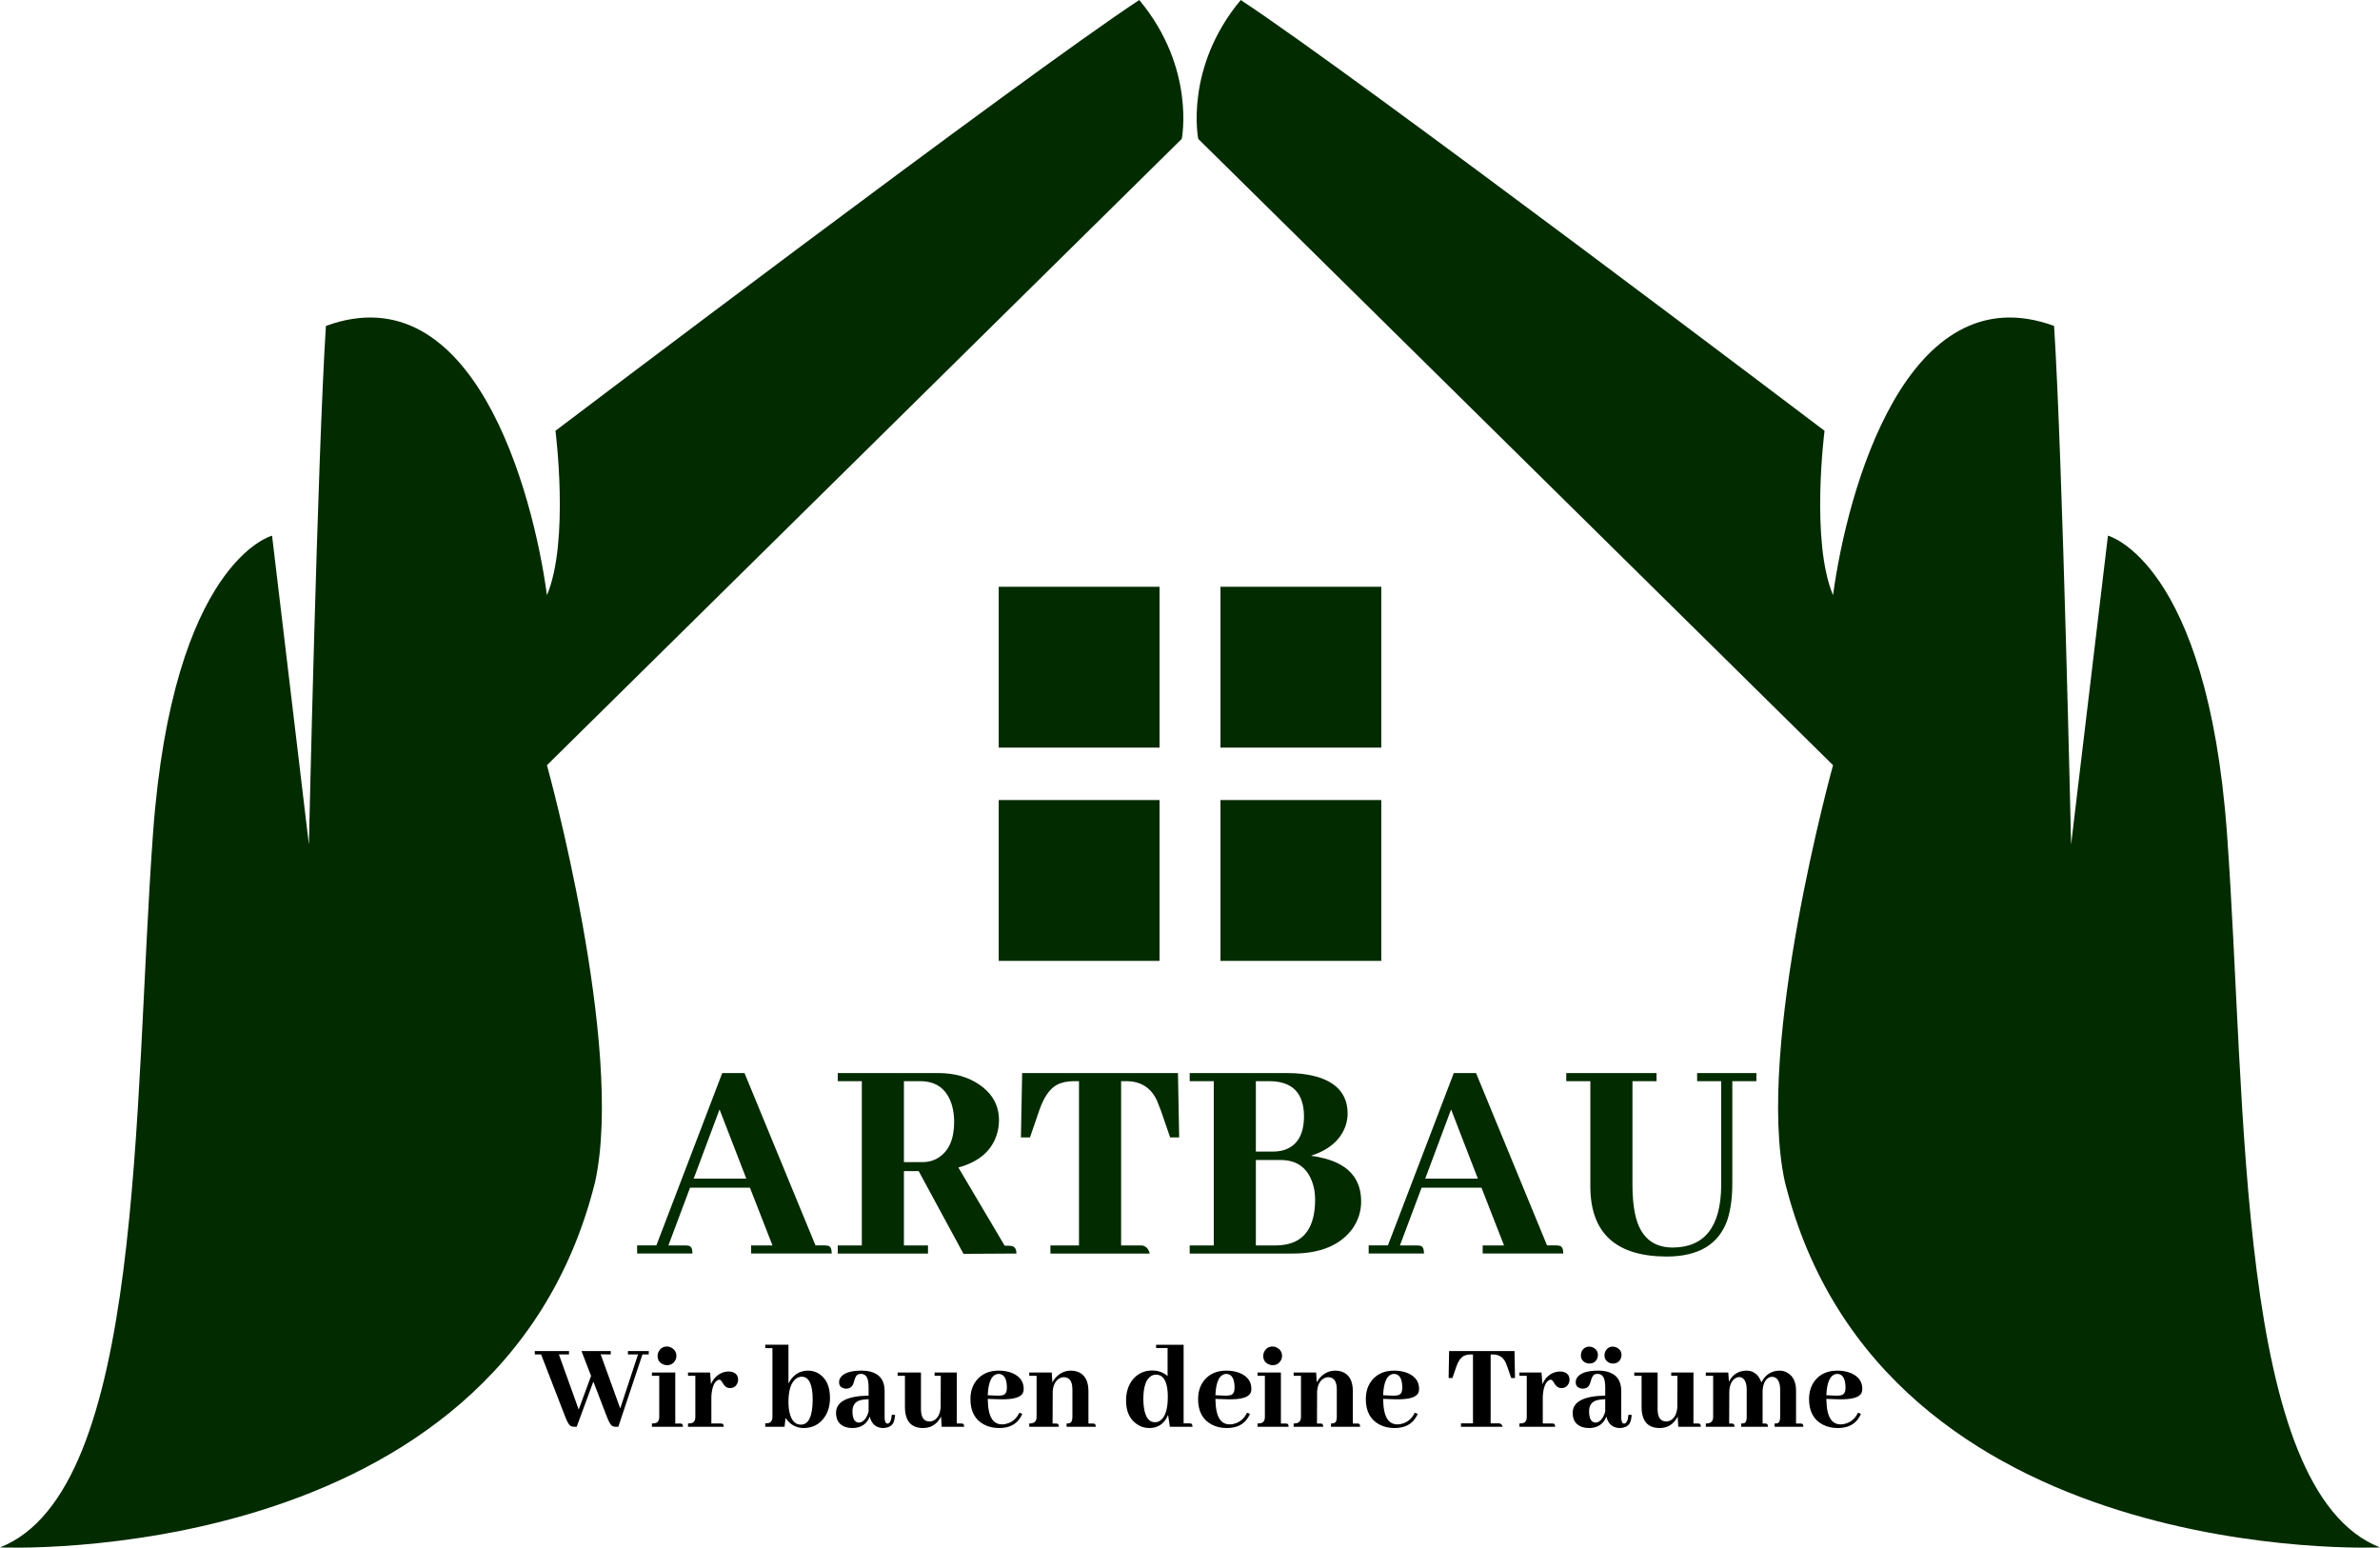 <svg xmlns="http://www.w3.org/2000/svg" id="Layer_1" data-name="Layer 1" viewBox="0 0 285.891 185.902"><defs><style>      .cls-1 {        fill: #032b00;      }    </style></defs><g><path class="cls-1" d="M0,185.872s59.915,2.723,71.489-43.915c3.574-16.34-5.787-50.043-5.787-50.043L141.957,16.681s1.702-8.511-5.106-16.681c-13.957,9.191-70.128,51.745-70.128,51.745,0,0,1.702,13.277-1.021,19.745-1.702-12.596-8.851-38.809-26.553-32.34-1.021,16-2.043,62.298-2.043,62.298l-4.426-37.106s-11.915,3.064-14.298,35.745c-2.383,32.681-1.021,78.979-18.383,85.787Z"></path><path class="cls-1" d="M285.891,185.872s-59.915,2.723-71.489-43.915c-3.574-16.34,5.787-50.043,5.787-50.043L143.934,16.681s-1.702-8.511,5.106-16.681c13.957,9.191,70.128,51.745,70.128,51.745,0,0-1.702,13.277,1.021,19.745,1.702-12.596,8.851-38.809,26.553-32.34,1.021,16,2.043,62.298,2.043,62.298l4.426-37.106s11.915,3.064,14.298,35.745c2.383,32.681,1.021,78.979,18.383,85.787Z"></path></g><g><rect class="cls-1" x="119.967" y="70.483" width="19.319" height="19.319"></rect><rect class="cls-1" x="146.605" y="70.483" width="19.319" height="19.319"></rect><rect class="cls-1" x="119.967" y="96.1" width="19.319" height="19.319"></rect><rect class="cls-1" x="146.605" y="96.1" width="19.319" height="19.319"></rect></g><g><path class="cls-1" d="M90.227,150.574v-.976h2.565l-2.71-6.938h-7.19l-2.602,6.938h2.023c.145,0,.277.012.397.036.313.048.47.361.47.939h-6.648v-.976h2.312l7.913-20.704h2.674l8.527,20.704h1.084c.145,0,.277.012.397.036.313.048.47.361.47.939h-9.684ZM86.433,133.266l-3.107,8.311h6.323l-3.216-8.311Z"></path><path class="cls-1" d="M100.633,150.574v-.976h2.891v-19.729h-2.891v-.976h12.068c1.927,0,3.565.458,4.914,1.373,1.59,1.084,2.385,2.518,2.385,4.3,0,.53-.072,1.048-.217,1.554-.578,2.048-2.132,3.421-4.661,4.119l5.564,9.395h.47c.12,0,.241.012.361.036.385.072.578.374.578.903l-6.359.036-5.384-9.937h-1.771v8.925h2.891v.976h-10.84ZM108.582,129.87v9.72h2.24c.723,0,1.361-.181,1.915-.542,1.252-.795,1.879-2.228,1.879-4.3,0-.674-.084-1.325-.253-1.951-.578-1.951-1.855-2.927-3.83-2.927h-1.951Z"></path><path class="cls-1" d="M126.179,150.574v-.976h3.433v-19.729h-.614c-.819,0-1.518.157-2.096.47-.843.482-1.53,1.494-2.06,3.035l-1.12,3.252h-1.084l.145-7.732h18.717l.145,7.732h-1.084l-1.12-3.252c-.169-.458-.325-.855-.47-1.192-.723-1.542-1.951-2.312-3.686-2.312h-.614v19.729h2.457c.506.048.831.374.976.976h-11.924Z"></path><path class="cls-1" d="M161.625,135.254c-.603,1.687-1.987,2.879-4.155,3.577.578.072,1.132.181,1.662.325,2.915.771,4.372,2.493,4.372,5.167,0,1.205-.361,2.312-1.084,3.324-1.47,1.951-3.854,2.927-7.154,2.927h-12.357v-.976h2.891v-19.729h-2.891v-.976h11.707c1.325,0,2.505.145,3.541.434,2.481.723,3.722,2.204,3.722,4.444,0,.482-.084.976-.253,1.481ZM150.857,129.87v8.455h2.023c.434,0,.843-.048,1.229-.145,1.686-.481,2.529-1.854,2.529-4.119-.024-2.746-1.373-4.143-4.047-4.191h-1.734ZM150.857,139.337v10.262h2.421c.313,0,.626-.024.939-.072,2.505-.361,3.758-2.18,3.758-5.456,0-.723-.108-1.397-.325-2.023-.626-1.807-1.903-2.71-3.83-2.71h-2.963Z"></path><path class="cls-1" d="M178.102,150.574v-.976h2.565l-2.71-6.938h-7.19l-2.602,6.938h2.023c.145,0,.277.012.397.036.313.048.47.361.47.939h-6.648v-.976h2.312l7.913-20.704h2.674l8.527,20.704h1.084c.145,0,.277.012.397.036.313.048.47.361.47.939h-9.684ZM174.308,133.266l-3.107,8.311h6.323l-3.216-8.311Z"></path><path class="cls-1" d="M188.146,128.894h10.84v.976h-2.891v12.466c0,1.373.108,2.554.325,3.541.578,2.65,2.083,3.975,4.517,3.975,3.854-.024,5.793-2.529,5.817-7.516v-12.466h-2.891v-.976h7.118v.976h-2.891v12.249c0,1.71-.193,3.168-.578,4.372-1.012,2.963-3.457,4.444-7.335,4.444-6.046-.024-9.094-2.794-9.142-8.311v-12.755h-2.891v-.976Z"></path></g><g><path d="M73.974,171.382c-.172,0-.313-.03-.425-.091-.182-.101-.394-.46-.637-1.077l-1.637-4.26-2.001,5.427h-.303c-.172,0-.313-.03-.424-.091-.182-.101-.394-.46-.637-1.077l-2.911-7.519h-.758v-.409h4.108v.409h-1.213l2.38,6.625,1.485-4.048-1.152-2.986h3.517v.409l-1.213-.015,2.35,6.503,2.138-6.488h-1.213v-.409h2.501v.409h-.758l-2.896,8.687h-.303Z"></path><path d="M81.841,171.004c.131.021.197.146.197.379h-3.729v-.394c.131,0,.248-.01.349-.03.354-.061.531-.313.531-.758v-4.942h-.879v-.394h2.805v6.125h.561c.061,0,.116.005.167.015ZM81.099,163.423c-.212.374-.541.561-.985.561-.182,0-.359-.045-.531-.136-.394-.202-.591-.525-.591-.97,0-.192.045-.374.137-.546.222-.394.551-.591.985-.591.192,0,.374.051.545.152.395.212.591.541.591.985,0,.192-.051.374-.151.545Z"></path><path d="M86.738,171.004c.131.021.197.146.197.379h-4.29v-.394c.131,0,.248-.01.349-.03.354-.061.531-.313.531-.758v-4.942h-.879v-.394h2.653l.106,1.41c.111-.283.273-.546.485-.788.475-.495,1.026-.743,1.652-.743.131,0,.258.015.379.046.495.131.743.45.743.955,0,.142-.031.278-.091.409-.172.384-.46.576-.864.576-.122,0-.233-.015-.333-.046-.212-.081-.41-.283-.591-.606-.131-.232-.253-.349-.364-.349-.061,0-.126.016-.197.046-.445.232-.703.879-.773,1.94v3.274h1.122c.061,0,.116.005.167.015Z"></path><path d="M94.363,170.321l-.121,1.061h-2.319v-.409c.131,0,.252-.01.364-.03.333-.071.5-.324.5-.758v-8.247h-.864v-.41h2.789v4.654c.525-1.021,1.309-1.536,2.35-1.546.515,0,.985.146,1.41.439.819.576,1.228,1.521,1.228,2.835,0,1.011-.263,1.845-.789,2.501-.596.748-1.39,1.122-2.38,1.122-.91-.01-1.632-.414-2.168-1.212ZM95.591,165.622c-.586.475-.879,1.405-.879,2.79,0,.536.056,1.006.167,1.41.232.87.677,1.304,1.334,1.304.93-.01,1.399-1.01,1.41-3.001,0-1.819-.435-2.739-1.304-2.759-.263,0-.505.086-.728.258Z"></path><path d="M104.475,170.154c-.05.142-.116.278-.197.409-.404.647-1.036.97-1.895.97-.283,0-.541-.035-.773-.106-.789-.252-1.183-.829-1.183-1.728.01-1.324,1.313-2.011,3.911-2.062v-.985c0-.293-.021-.545-.061-.758-.101-.576-.389-.864-.864-.864-.142,0-.268.025-.379.076-.172.101-.313.354-.424.758-.041.142-.071.243-.091.303-.151.424-.445.637-.879.637-.101,0-.197-.015-.288-.045-.374-.101-.561-.349-.561-.743,0-.171.045-.333.136-.485.354-.596,1.218-.895,2.593-.895.354,0,.682.036.985.106,1.172.293,1.758,1.072,1.758,2.335v3.168c0,.485.111.738.333.758.293-.01.47-.364.531-1.061l.394.015c-.03.313-.076.571-.137.773-.182.536-.642.803-1.379.803-.809-.05-1.319-.51-1.531-1.379ZM103.414,170.837c.424-.162.733-.596.925-1.304v-1.47c-.455.02-.829.076-1.122.167-.546.203-.819.637-.819,1.304.01.879.268,1.329.773,1.349.071,0,.152-.015.243-.045Z"></path><path d="M115.632,171.004c.121.03.182.157.182.379h-2.698l-.076-1.243c-.03.061-.061.122-.091.182-.476.809-1.167,1.212-2.077,1.212-1.425-.01-2.147-.833-2.168-2.471v-3.805h-.879v-.394h2.804v4.457c0,.142.01.278.03.409.101.677.44,1.016,1.016,1.016.151,0,.303-.035.455-.106.505-.252.793-.773.864-1.562l.015-3.82h-.743v-.394h2.668v6.125h.515c.071,0,.131.005.182.015Z"></path><path d="M122.56,170.291c-.516.829-1.364,1.243-2.547,1.243-.667,0-1.264-.136-1.789-.409-1.102-.576-1.653-1.597-1.653-3.062,0-.899.243-1.652.728-2.259.637-.778,1.526-1.167,2.668-1.167.626,0,1.188.106,1.683.318.879.394,1.319,1.021,1.319,1.88,0,.172-.03.329-.091.47-.263.566-1.208.824-2.835.773l-1.395-.045c.01.586.061,1.091.151,1.516.232,1.031.753,1.546,1.562,1.546.252,0,.5-.045.743-.136.606-.222,1.051-.642,1.334-1.258l.364.121c-.061.162-.142.318-.243.47ZM118.649,167.592l.97.045c.404.021.707-.005.91-.076.283-.111.424-.404.424-.879-.01-1.081-.339-1.632-.985-1.652-.809.03-1.249.885-1.319,2.562Z"></path><path d="M126.986,171.004c.131.021.197.146.197.379h-3.547v-.394c.081,0,.157-.005.228-.015.434-.051.652-.308.652-.773v-4.942h-.879v-.394h2.698l.076,1.182c.091-.182.212-.358.364-.53.515-.586,1.142-.879,1.879-.879.263,0,.516.041.758.121.889.313,1.334,1.097,1.334,2.35v3.881h.5c.061,0,.122.005.182.015.131.021.197.146.197.379h-3.502v-.394c.141,0,.263-.015.364-.045.222-.071.333-.318.333-.743v-3.35c0-.142-.01-.278-.03-.409-.101-.677-.439-1.016-1.016-1.016-.152,0-.298.035-.44.106-.515.252-.809.778-.879,1.577l-.015,3.881h.379c.061,0,.116.005.167.015Z"></path><path d="M140.312,169.958c-.051.131-.111.257-.182.379-.455.798-1.152,1.197-2.092,1.197-.566,0-1.082-.171-1.546-.515-.818-.596-1.228-1.521-1.228-2.774,0-1.01.263-1.849.789-2.517.606-.737,1.389-1.106,2.35-1.106.718,0,1.334.223,1.85.667v-3.365h-1.379v-.395h3.305v9.445h.697c.071,0,.131.005.182.015.121.03.182.162.182.394h-2.713l-.212-1.425ZM137.416,169.108c.172,1.152.611,1.728,1.319,1.728.212,0,.409-.055.591-.167.637-.415.955-1.379.955-2.896,0-.344-.021-.667-.061-.97-.172-1.122-.622-1.683-1.349-1.683-.203,0-.395.05-.576.151-.637.384-.955,1.314-.955,2.79,0,.384.025.733.076,1.046Z"></path><path d="M149.908,170.291c-.516.829-1.364,1.243-2.547,1.243-.667,0-1.264-.136-1.789-.409-1.102-.576-1.653-1.597-1.653-3.062,0-.899.243-1.652.728-2.259.637-.778,1.526-1.167,2.668-1.167.626,0,1.188.106,1.683.318.879.394,1.319,1.021,1.319,1.88,0,.172-.03.329-.091.47-.263.566-1.208.824-2.835.773l-1.395-.045c.01.586.061,1.091.151,1.516.232,1.031.753,1.546,1.562,1.546.252,0,.5-.045.743-.136.606-.222,1.051-.642,1.334-1.258l.364.121c-.061.162-.142.318-.243.47ZM145.997,167.592l.97.045c.404.021.707-.005.91-.076.283-.111.424-.404.424-.879-.01-1.081-.339-1.632-.985-1.652-.809.03-1.249.885-1.319,2.562Z"></path><path d="M154.592,171.004c.131.021.197.146.197.379h-3.729v-.394c.131,0,.248-.01.349-.03.354-.061.531-.313.531-.758v-4.942h-.879v-.394h2.805v6.125h.561c.061,0,.116.005.167.015ZM153.85,163.423c-.212.374-.541.561-.985.561-.182,0-.359-.045-.531-.136-.394-.202-.591-.525-.591-.97,0-.192.045-.374.137-.546.222-.394.551-.591.985-.591.192,0,.374.051.545.152.395.212.591.541.591.985,0,.192-.051.374-.151.545Z"></path><path d="M158.746,171.004c.131.021.197.146.197.379h-3.547v-.394c.081,0,.157-.005.228-.015.434-.051.652-.308.652-.773v-4.942h-.879v-.394h2.698l.076,1.182c.091-.182.212-.358.364-.53.515-.586,1.142-.879,1.879-.879.263,0,.516.041.758.121.889.313,1.334,1.097,1.334,2.35v3.881h.5c.061,0,.122.005.182.015.131.021.197.146.197.379h-3.502v-.394c.141,0,.263-.015.364-.045.222-.071.333-.318.333-.743v-3.35c0-.142-.01-.278-.03-.409-.101-.677-.439-1.016-1.016-1.016-.152,0-.298.035-.44.106-.515.252-.809.778-.879,1.577l-.015,3.881h.379c.061,0,.116.005.167.015Z"></path><path d="M170.055,170.291c-.516.829-1.364,1.243-2.547,1.243-.667,0-1.264-.136-1.789-.409-1.102-.576-1.653-1.597-1.653-3.062,0-.899.243-1.652.728-2.259.637-.778,1.526-1.167,2.668-1.167.626,0,1.188.106,1.683.318.879.394,1.319,1.021,1.319,1.88,0,.172-.03.329-.091.47-.263.566-1.208.824-2.835.773l-1.395-.045c.01.586.061,1.091.151,1.516.232,1.031.753,1.546,1.562,1.546.252,0,.5-.045.743-.136.606-.222,1.051-.642,1.334-1.258l.364.121c-.061.162-.142.318-.243.47ZM166.144,167.592l.97.045c.404.021.707-.005.91-.076.283-.111.424-.404.424-.879-.01-1.081-.339-1.632-.985-1.652-.809.03-1.249.885-1.319,2.562Z"></path><path d="M175.497,171.382v-.409h1.44v-8.277h-.258c-.344,0-.637.066-.879.197-.354.202-.642.626-.864,1.273l-.47,1.364h-.455l.061-3.244h7.853l.061,3.244h-.455l-.47-1.364c-.071-.192-.137-.359-.197-.5-.303-.646-.819-.97-1.546-.97h-.258v8.277h1.031c.212.02.349.157.409.409h-5.003Z"></path><path d="M186.61,171.004c.131.021.197.146.197.379h-4.29v-.394c.131,0,.248-.01.349-.03.354-.061.531-.313.531-.758v-4.942h-.879v-.394h2.653l.106,1.41c.111-.283.273-.546.485-.788.475-.495,1.026-.743,1.652-.743.131,0,.258.015.379.046.495.131.743.45.743.955,0,.142-.031.278-.091.409-.172.384-.46.576-.864.576-.122,0-.233-.015-.333-.046-.212-.081-.41-.283-.591-.606-.131-.232-.253-.349-.364-.349-.061,0-.126.016-.197.046-.445.232-.703.879-.773,1.94v3.274h1.122c.061,0,.116.005.167.015Z"></path><path d="M192.961,170.154c-.05.142-.116.278-.197.409-.404.647-1.036.97-1.895.97-.283,0-.541-.035-.773-.106-.789-.252-1.183-.829-1.183-1.728.01-1.324,1.313-2.011,3.911-2.062v-.985c0-.293-.021-.545-.061-.758-.101-.576-.389-.864-.864-.864-.142,0-.268.025-.379.076-.172.101-.313.354-.424.758-.041.142-.071.243-.091.303-.151.424-.445.637-.879.637-.101,0-.197-.015-.288-.045-.374-.101-.561-.349-.561-.743,0-.171.045-.333.136-.485.354-.596,1.218-.895,2.593-.895.354,0,.682.036.985.106,1.172.293,1.758,1.072,1.758,2.335v3.168c0,.485.111.738.333.758.293-.01.47-.364.531-1.061l.394.015c-.03.313-.076.571-.137.773-.182.536-.642.803-1.379.803-.809-.05-1.319-.51-1.531-1.379ZM191.824,163.272c-.202.344-.5.515-.895.515-.162,0-.318-.035-.47-.106-.374-.182-.561-.48-.561-.895,0-.161.035-.318.106-.47.192-.374.5-.561.925-.561.162,0,.318.041.47.122.364.192.545.495.545.909,0,.162-.041.324-.121.485ZM191.9,170.837c.424-.162.733-.596.925-1.304v-1.47c-.455.02-.829.076-1.122.167-.546.203-.819.637-.819,1.304.01.879.268,1.329.773,1.349.071,0,.152-.015.243-.045ZM194.659,163.257c-.192.354-.5.53-.925.53-.162,0-.313-.035-.455-.106-.364-.192-.545-.49-.545-.895,0-.171.04-.333.121-.485.192-.364.485-.546.879-.546.162,0,.323.041.485.122.374.192.561.495.561.909,0,.162-.041.318-.121.47Z"></path><path d="M204.119,171.004c.121.03.182.157.182.379h-2.698l-.076-1.243c-.03.061-.061.122-.091.182-.476.809-1.167,1.212-2.077,1.212-1.425-.01-2.147-.833-2.168-2.471v-3.805h-.879v-.394h2.804v4.457c0,.142.01.278.03.409.101.677.44,1.016,1.016,1.016.151,0,.303-.035.455-.106.505-.252.793-.773.864-1.562l.015-3.82h-.743v-.394h2.668v6.125h.515c.071,0,.131.005.182.015Z"></path><path d="M208.151,171.004c.131.021.197.146.197.379h-3.441v-.394c.081,0,.157-.005.228-.015.434-.051.652-.308.652-.773v-4.942h-.879v-.394h2.698l.076,1.106c.444-.879,1.152-1.324,2.122-1.334.162,0,.323.021.485.061.616.182,1.046.632,1.289,1.349.485-.93,1.218-1.399,2.198-1.41.354,0,.683.096.985.288.657.415.985,1.117.985,2.107v3.957h.5c.061,0,.121.005.182.015.131.021.197.146.197.379h-3.456v-.394c.161,0,.288-.015.379-.045.192-.081.288-.329.288-.743v-3.35c0-.252-.031-.485-.091-.697-.162-.516-.46-.773-.894-.773-.102,0-.203.021-.303.061-.476.202-.748.723-.819,1.561v3.987h.258c.061,0,.121.005.182.015.131.021.197.146.197.379h-3.214v-.394c.162,0,.288-.015.379-.045.192-.081.288-.329.288-.743v-3.35c0-.273-.036-.521-.106-.743-.162-.465-.43-.697-.804-.697-.131,0-.263.035-.394.106-.465.243-.728.763-.788,1.562l-.015,3.911h.272c.061,0,.116.005.167.015Z"></path><path d="M223.296,170.291c-.516.829-1.364,1.243-2.547,1.243-.667,0-1.264-.136-1.789-.409-1.102-.576-1.653-1.597-1.653-3.062,0-.899.243-1.652.728-2.259.637-.778,1.526-1.167,2.668-1.167.626,0,1.188.106,1.683.318.879.394,1.319,1.021,1.319,1.88,0,.172-.03.329-.091.47-.263.566-1.208.824-2.835.773l-1.395-.045c.01.586.061,1.091.151,1.516.232,1.031.753,1.546,1.562,1.546.252,0,.5-.045.743-.136.606-.222,1.051-.642,1.334-1.258l.364.121c-.061.162-.142.318-.243.47ZM219.385,167.592l.97.045c.404.021.707-.005.91-.076.283-.111.424-.404.424-.879-.01-1.081-.339-1.632-.985-1.652-.809.03-1.249.885-1.319,2.562Z"></path></g></svg>